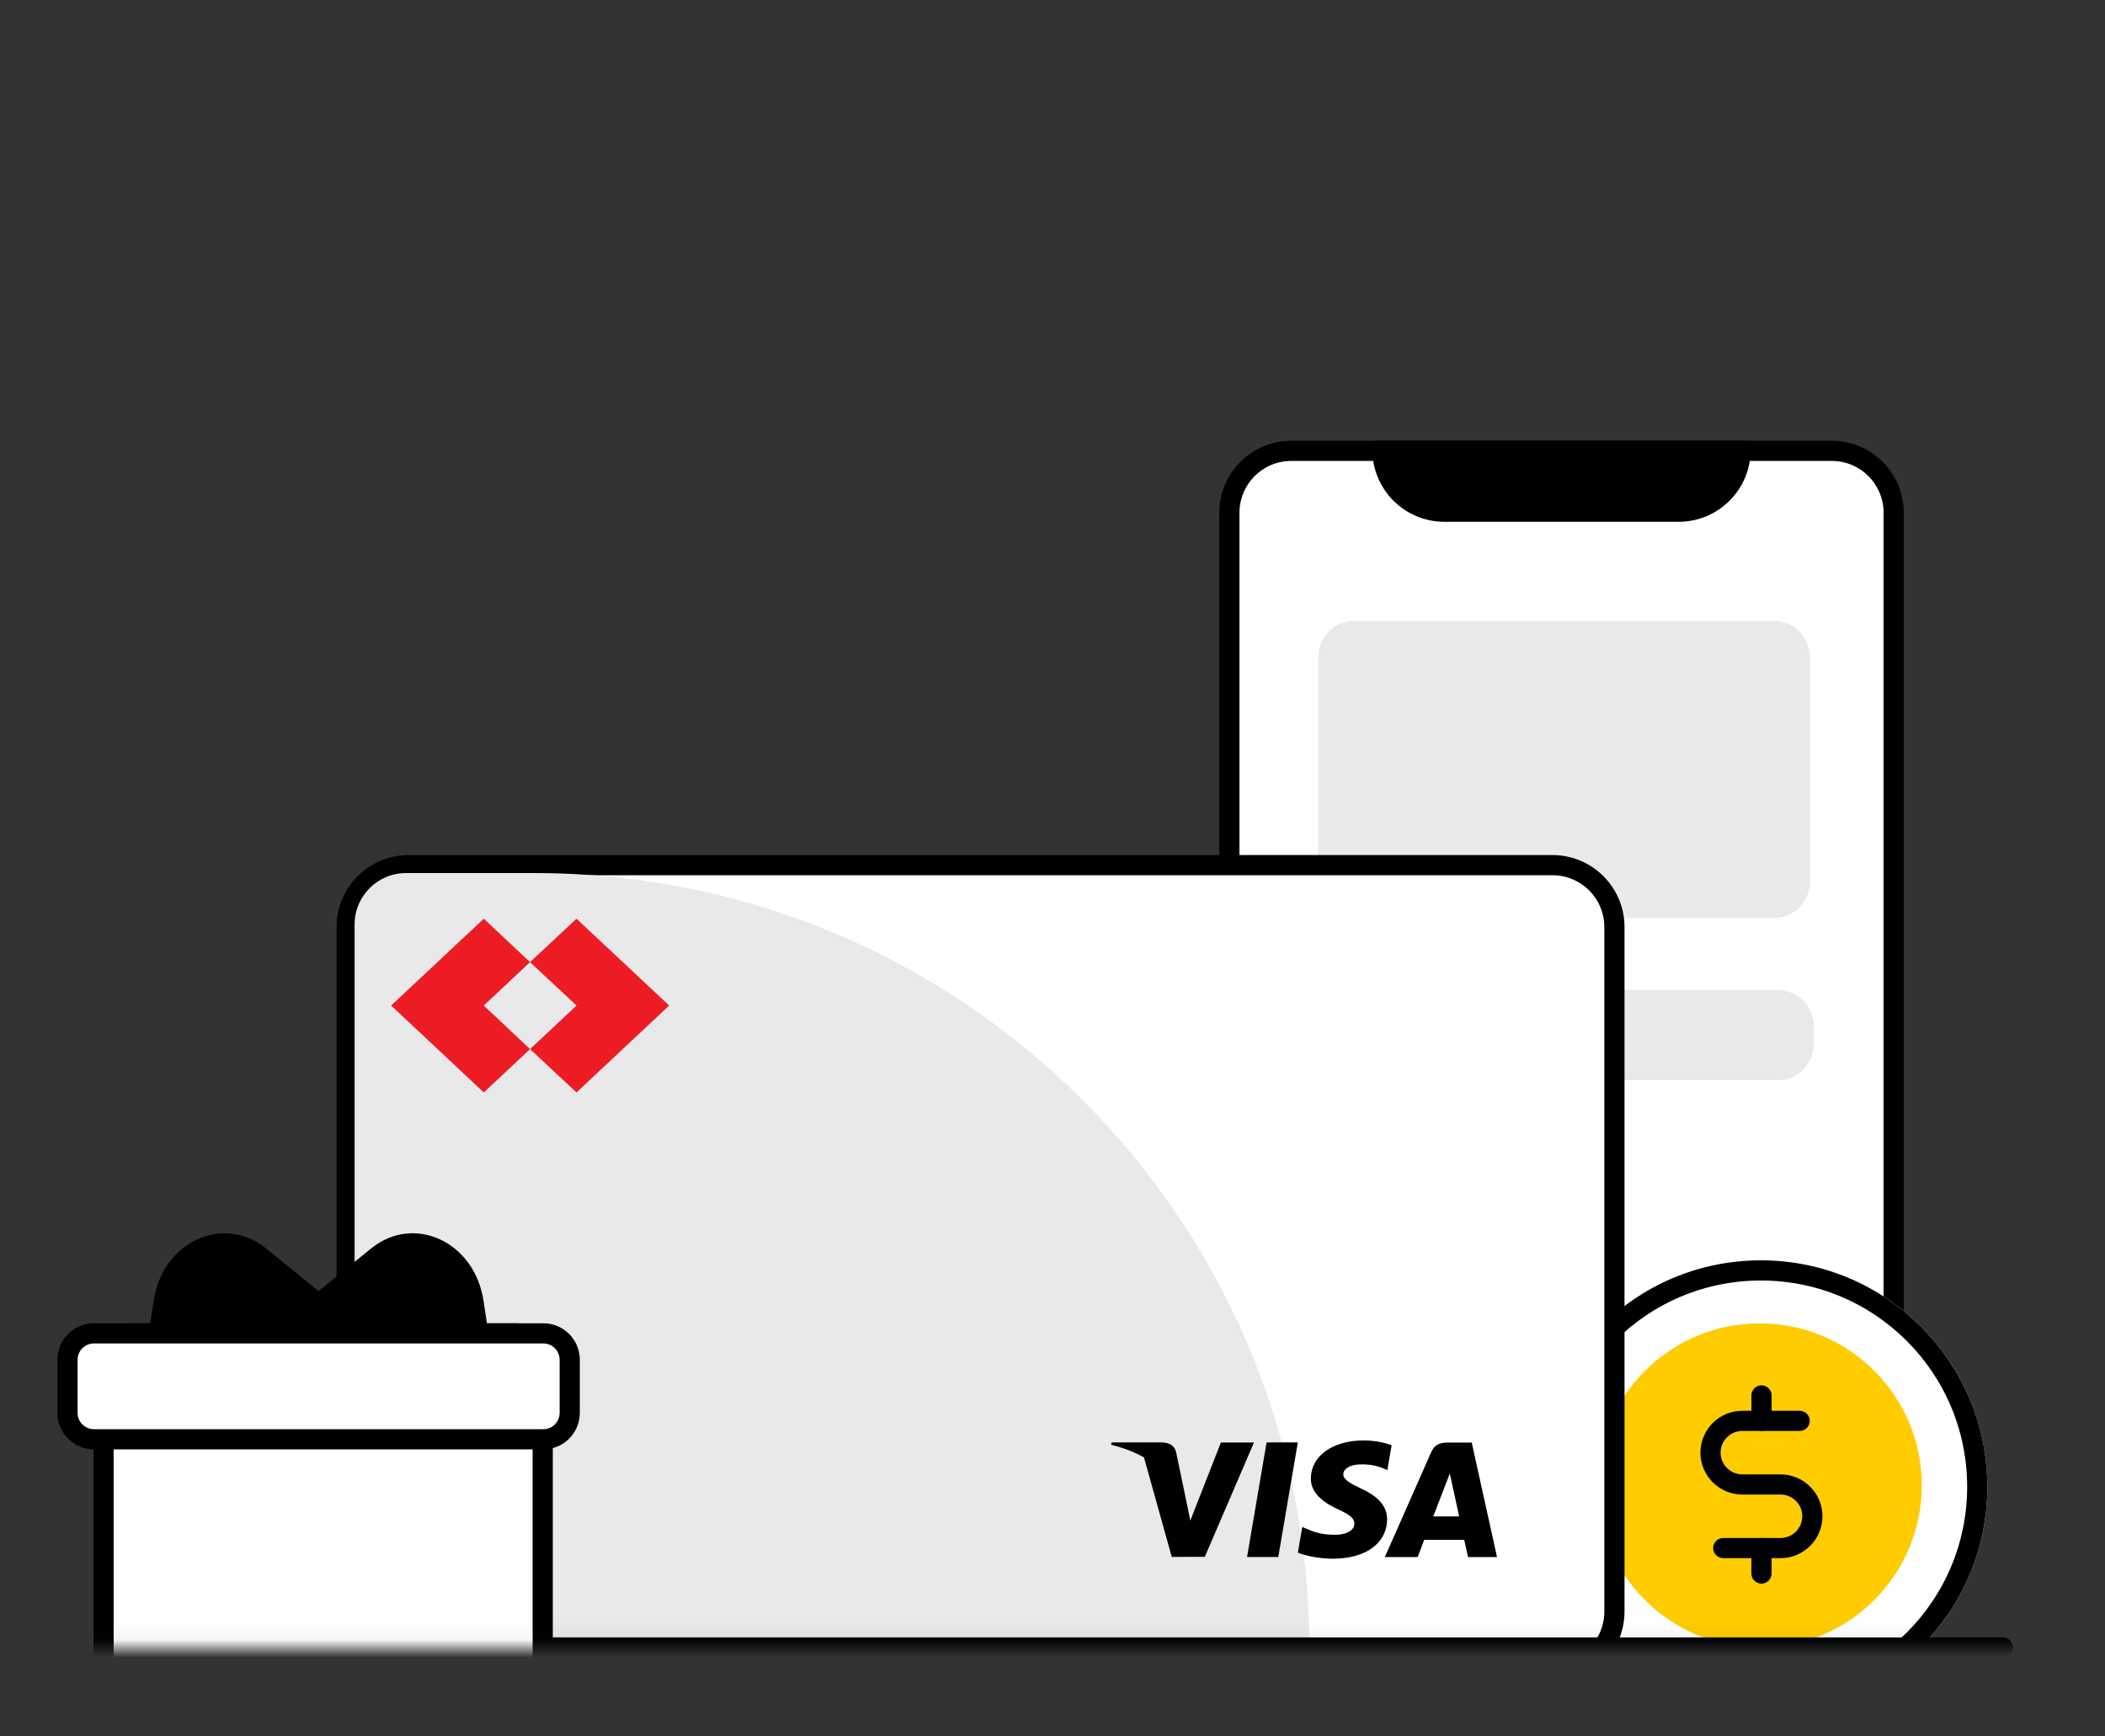 <svg width="120" height="99" viewBox="0 0 120 99" fill="none" xmlns="http://www.w3.org/2000/svg">
<rect x="0" y="0" width="120" height="99" fill="#333333" stroke="none"/>
<mask id="mask0_2092_10414" style="mask-type:alpha" maskUnits="userSpaceOnUse" x="0" y="1" width="120" height="93">
<path d="M120 1H0V93.951H120V1Z" fill="#C4C4C4"/>
</mask>
<g mask="url(#mask0_2092_10414)">
<path d="M104.421 25.704H73.615C71.664 25.704 70.083 27.286 70.083 29.237V91.362C70.083 93.313 71.664 94.895 73.615 94.895H104.421C106.372 94.895 107.954 93.313 107.954 91.362V29.237C107.954 27.286 106.372 25.704 104.421 25.704Z" fill="white" stroke="black" stroke-width="1.15"/>
<path d="M75.155 37.452C75.155 36.318 76.075 35.398 77.209 35.398H101.123C102.257 35.398 103.177 36.318 103.177 37.452V50.288C103.177 51.422 102.257 52.342 101.123 52.342H77.209C76.075 52.342 75.155 51.422 75.155 50.288V37.452Z" fill="#E9E9E9"/>
<path d="M75.156 58.503C75.156 57.369 76.076 56.449 77.21 56.449H101.341C102.476 56.449 103.395 57.369 103.395 58.503V59.53C103.395 60.664 102.476 61.584 101.341 61.584H77.21C76.076 61.584 75.156 60.664 75.156 59.53V58.503Z" fill="#E9E9E9"/>
<path d="M78.234 25.129H99.799V25.642C99.799 27.911 97.96 29.75 95.691 29.75H82.342C80.073 29.75 78.234 27.911 78.234 25.642V25.129Z" fill="black"/>
<path d="M100.384 97.672C107.513 97.672 113.292 91.893 113.292 84.764C113.292 77.635 107.513 71.856 100.384 71.856C93.255 71.856 87.476 77.635 87.476 84.764C87.476 91.893 93.255 97.672 100.384 97.672Z" fill="white"/>
<path d="M100.384 97.097C107.195 97.097 112.717 91.576 112.717 84.764C112.717 77.953 107.195 72.431 100.384 72.431C93.573 72.431 88.051 77.953 88.051 84.764C88.051 91.576 93.573 97.097 100.384 97.097Z" fill="white" stroke="black" stroke-width="1.15"/>
<path d="M100.312 93.933C105.416 93.933 109.554 89.795 109.554 84.691C109.554 79.587 105.416 75.449 100.312 75.449C95.208 75.449 91.07 79.587 91.07 84.691C91.07 89.795 95.208 93.933 100.312 93.933Z" fill="#FFCC00"/>
<path d="M100.418 79.559V81.009" stroke="black" stroke-width="1.15" stroke-linecap="round" stroke-linejoin="round"/>
<path d="M100.417 88.262V89.712" stroke="black" stroke-width="1.15" stroke-linecap="round" stroke-linejoin="round"/>
<path d="M98.237 88.261H101.503C101.984 88.261 102.446 88.07 102.786 87.73C103.126 87.39 103.318 86.929 103.318 86.448C103.318 85.967 103.126 85.506 102.786 85.166C102.446 84.826 101.984 84.635 101.503 84.635H99.326C98.844 84.635 98.383 84.444 98.043 84.103C97.702 83.763 97.511 83.302 97.511 82.821C97.511 82.34 97.702 81.879 98.043 81.539C98.383 81.199 98.844 81.008 99.326 81.008H102.592" stroke="black" stroke-width="1.15" stroke-linecap="round" stroke-linejoin="round"/>
<path d="M88.501 49.325H23.295C21.344 49.325 19.762 50.907 19.762 52.858V91.879C19.762 93.83 21.344 95.411 23.295 95.411H88.501C90.452 95.411 92.034 93.83 92.034 91.879V52.858C92.034 50.907 90.452 49.325 88.501 49.325Z" fill="white" stroke="black" stroke-width="1.15"/>
<path d="M20.215 52.706C20.215 51.089 21.526 49.777 23.143 49.777H30.483C54.87 49.777 74.639 69.546 74.639 93.933H23.295C21.594 93.933 20.215 92.553 20.215 90.852V52.706Z" fill="#E9E9E9"/>
<path d="M71.091 88.771H72.871L73.985 82.238H72.204L71.091 88.771Z" fill="black"/>
<path d="M77.577 84.862C76.955 84.56 76.573 84.358 76.578 84.052C76.578 83.781 76.9 83.49 77.597 83.49C78.168 83.481 78.628 83.597 79.09 83.816L79.332 82.399C78.979 82.267 78.426 82.125 77.736 82.125C75.977 82.125 74.737 83.011 74.727 84.281C74.716 85.219 75.612 85.743 76.287 86.056C76.98 86.376 77.213 86.581 77.21 86.866C77.206 87.304 76.657 87.504 76.144 87.504C75.354 87.504 74.956 87.382 74.239 87.057L73.989 88.52C74.405 88.702 75.174 88.86 75.973 88.869C77.845 88.869 79.06 87.993 79.074 86.636C79.079 85.894 78.604 85.328 77.577 84.862Z" fill="black"/>
<path d="M83.899 82.246H82.523C82.097 82.246 81.778 82.363 81.591 82.788L78.946 88.775H80.816C80.816 88.775 81.122 87.97 81.191 87.793C81.396 87.793 83.212 87.796 83.472 87.796C83.525 88.024 83.689 88.775 83.689 88.775H85.341L83.899 82.246ZM81.704 86.457C81.778 86.269 82.504 84.403 82.649 84.008C82.89 85.134 82.656 84.041 83.182 86.457H81.704Z" fill="black"/>
<path d="M69.6 82.242L67.856 86.697L67.671 85.792L67.046 82.79C66.939 82.376 66.626 82.253 66.239 82.238H63.367L63.345 82.374C64.043 82.543 64.668 82.787 65.215 83.09L66.799 88.764L68.683 88.762L71.486 82.242H69.6V82.242Z" fill="black"/>
<path fill-rule="evenodd" clip-rule="evenodd" d="M30.216 54.855L27.579 57.329L30.216 59.814L27.579 62.286L22.297 57.329L27.579 52.379L30.216 54.855ZM38.148 57.329L32.865 52.379L30.216 54.855L32.865 57.329L30.216 59.814L32.865 62.286L38.148 57.329Z" fill="#ED1C24"/>
<path d="M18.676 93.93H114.174" stroke="black" stroke-width="1.15" stroke-linecap="round"/>
<path d="M21.147 71.186L15.784 75.544C15.426 75.835 15.608 76.474 16.049 76.474H27.916L27.561 74.148C27.048 70.788 23.597 69.195 21.147 71.186Z" fill="black"/>
<path d="M15.176 71.186L20.539 75.544C20.897 75.835 20.715 76.474 20.274 76.474H8.406L8.761 74.148C9.275 70.788 12.725 69.195 15.176 71.186Z" fill="black"/>
<path d="M29.433 76.02H7.408C6.577 76.02 5.903 76.694 5.903 77.525V96.47C5.903 97.301 6.577 97.975 7.408 97.975H29.433C30.265 97.975 30.938 97.301 30.938 96.47V77.525C30.938 76.694 30.265 76.02 29.433 76.02Z" fill="white" stroke="black" stroke-width="1.15"/>
<path d="M30.973 76.02H5.353C4.522 76.02 3.848 76.694 3.848 77.525V80.554C3.848 81.385 4.522 82.059 5.353 82.059H30.973C31.804 82.059 32.478 81.385 32.478 80.554V77.525C32.478 76.694 31.804 76.02 30.973 76.02Z" fill="white" stroke="black" stroke-width="1.15"/>
</g>
</svg>
